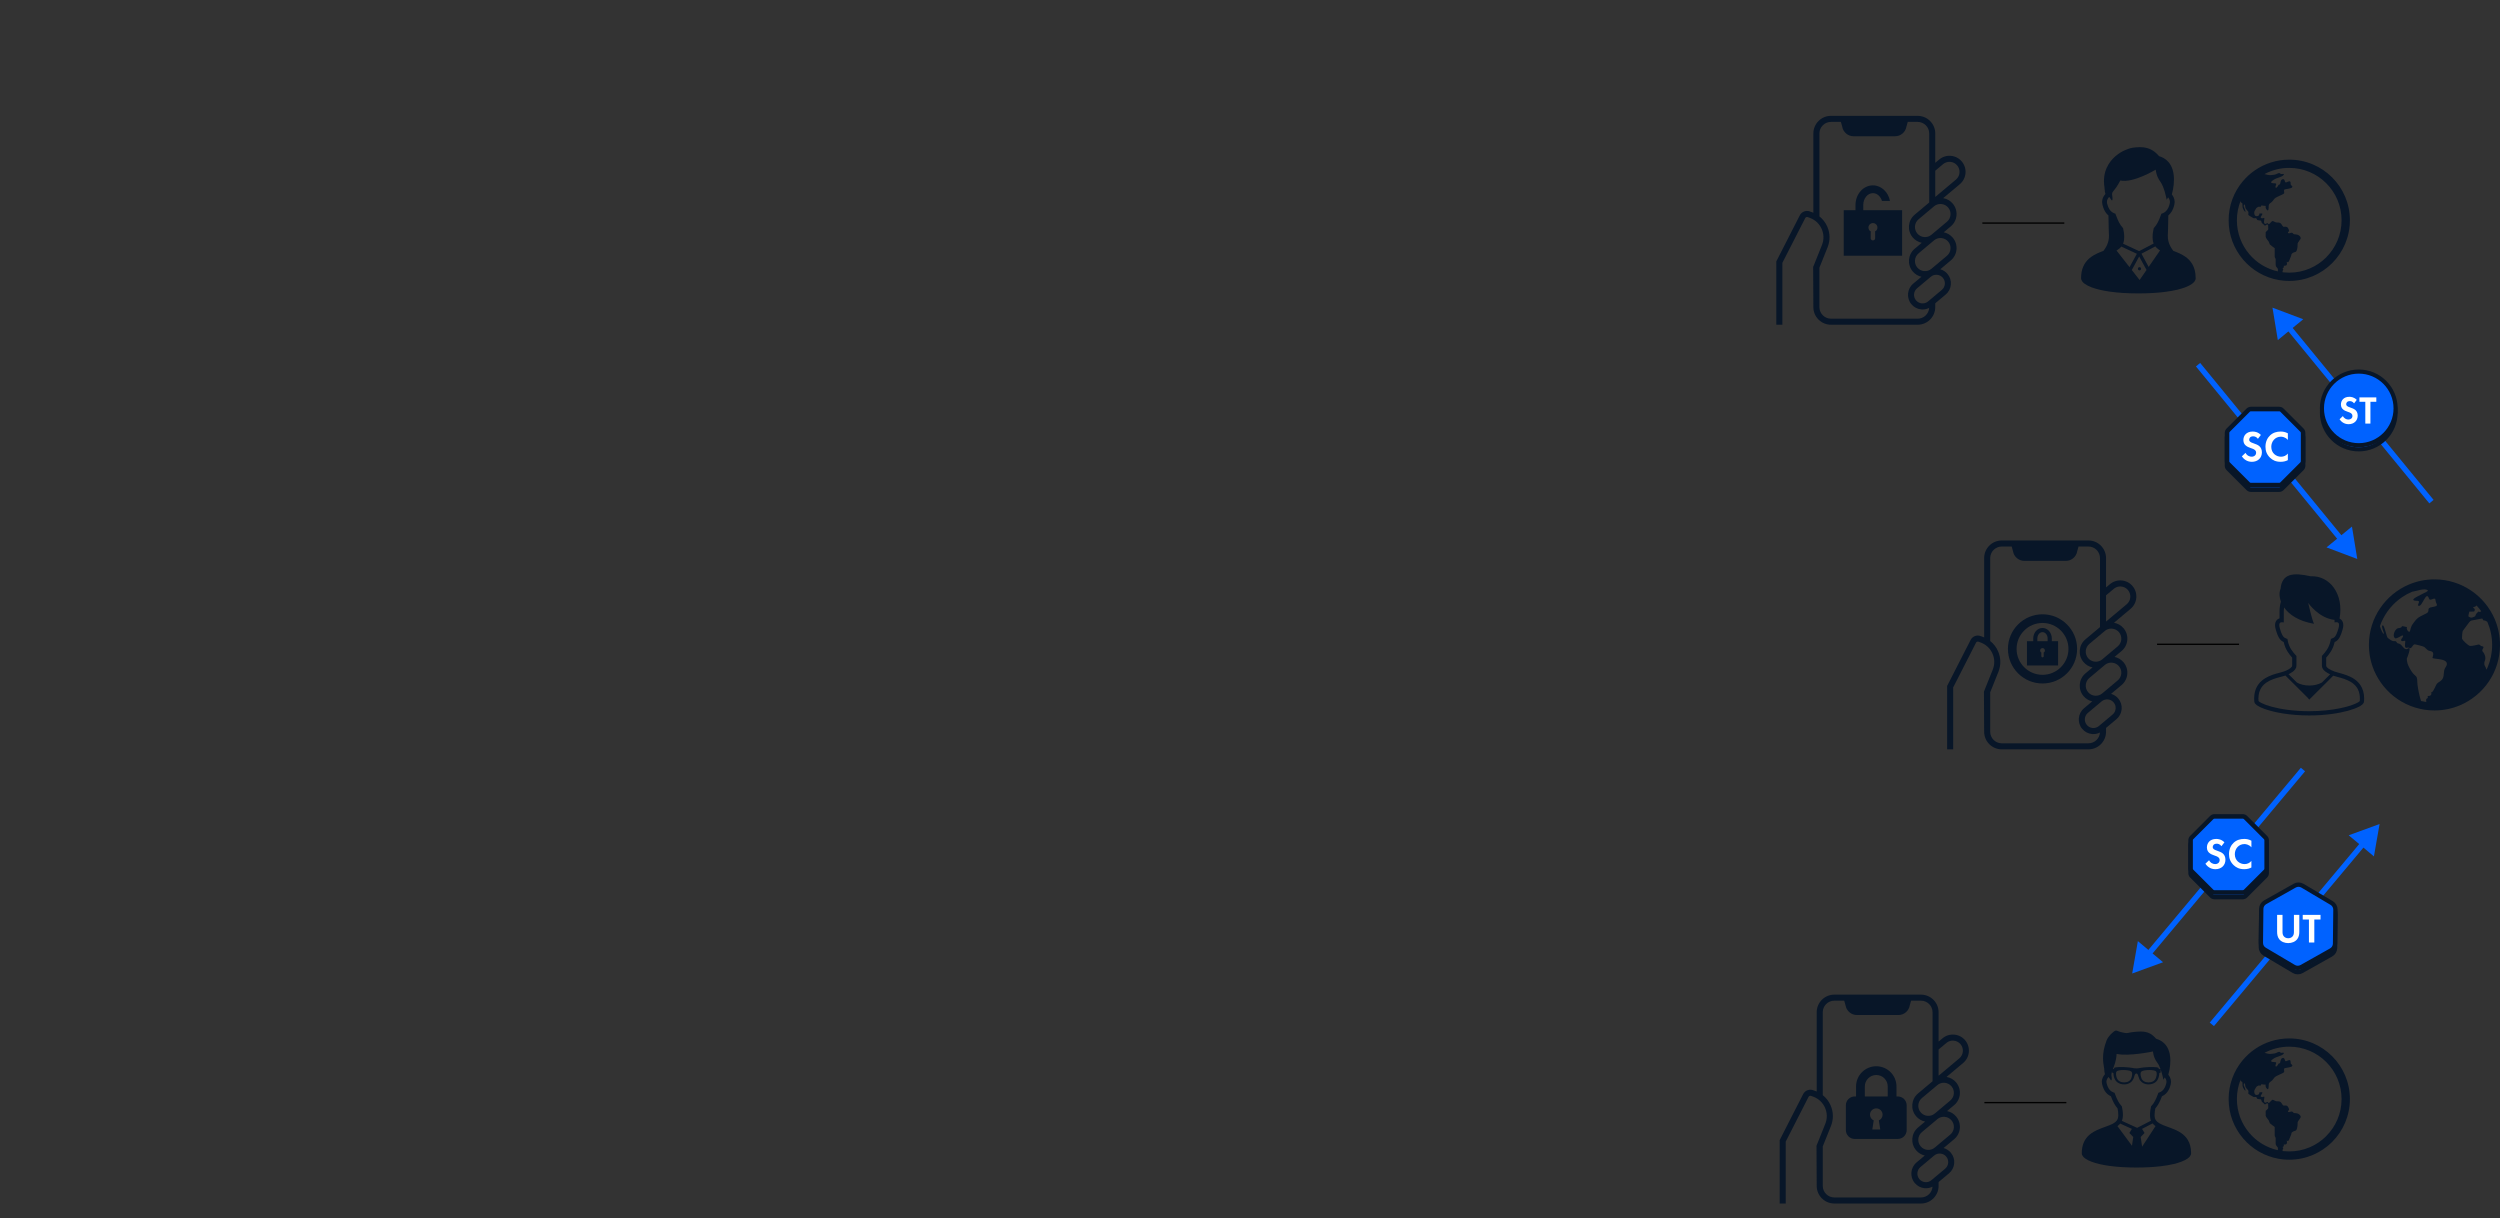 <?xml version="1.0" encoding="UTF-8"?><svg id="design_OL" xmlns="http://www.w3.org/2000/svg" width="1819.8" height="886.74" viewBox="0 0 1819.8 886.74"><rect x="0" y="0" width="1819.8" height="886.74" fill="#333333" stroke="none"/><defs><style>.cls-1{fill:#fff;}.cls-2{stroke:#000;}.cls-2,.cls-3,.cls-4,.cls-5{stroke-miterlimit:10;}.cls-2,.cls-4{fill:none;}.cls-6{stroke-width:3.32px;}.cls-6,.cls-7,.cls-3,.cls-8,.cls-5{fill:#0062ff;}.cls-6,.cls-3,.cls-8,.cls-5{stroke:#081628;}.cls-6,.cls-8{stroke-linejoin:round;}.cls-3{stroke-width:3.16px;}.cls-8{stroke-width:3.16px;}.cls-4{stroke:#0062ff;stroke-width:4px;}.cls-5{stroke-width:3px;}.cls-9{fill:#081628;}</style></defs><g><line class="cls-9" x1="1600.01" y1="265.46" x2="1715.92" y2="406.9"/><g><line class="cls-4" x1="1600.01" y1="265.46" x2="1705" y2="393.58"/><polygon class="cls-7" points="1693.52 398.46 1715.91 406.9 1712.04 383.29 1693.52 398.46"/></g></g><g><line x1="1769.91" y1="365.16" x2="1654.19" y2="223.95"/><g><line class="cls-4" x1="1769.91" y1="365.16" x2="1665.11" y2="237.27"/><polygon class="cls-7" points="1676.58 232.39 1654.19 223.95 1658.07 247.56 1676.58 232.39"/></g></g><g><circle class="cls-5" cx="1716.99" cy="300.28" r="26.81"/><circle class="cls-5" cx="1716.99" cy="297.28" r="26.81"/><g><path class="cls-1" d="M1713.59,293.62c-1.12-1.49-2.43-1.63-3.12-1.63-2,0-2.63,1.26-2.63,2.23,0,.46,.14,.89,.6,1.29,.46,.43,1.09,.66,2.29,1.09,1.49,.51,2.89,1.03,3.86,1.92,.86,.77,1.63,2.06,1.63,4,0,3.72-2.69,6.26-6.63,6.26-3.52,0-5.58-2.14-6.58-3.6l2.43-2.32c.92,1.86,2.66,2.54,4,2.54,1.69,0,2.95-1.03,2.95-2.63,0-.69-.23-1.23-.74-1.72-.72-.66-1.86-1.03-2.95-1.4-1-.34-2.2-.8-3.17-1.66-.63-.54-1.52-1.6-1.52-3.55,0-2.8,1.89-5.6,6.12-5.6,1.2,0,3.46,.23,5.4,2.23l-1.94,2.54Z"/><path class="cls-1" d="M1725.48,292.47v15.87h-3.72v-15.87h-4.29v-3.2h12.3v3.2h-4.29Z"/></g></g><g><line class="cls-9" x1="1676.37" y1="560.15" x2="1552.06" y2="708.63"/><g><line class="cls-4" x1="1676.37" y1="560.15" x2="1563.12" y2="695.43"/><polygon class="cls-7" points="1556.19 685.06 1552.06 708.63 1574.54 700.43 1556.19 685.06"/></g></g><g><line class="cls-9" x1="1610.05" y1="745.64" x2="1732.15" y2="599.81"/><g><line class="cls-4" x1="1610.05" y1="745.64" x2="1721.09" y2="613.02"/><polygon class="cls-7" points="1728.02 623.38 1732.15 599.81 1709.67 608.02 1728.02 623.38"/></g></g><line class="cls-2" x1="1570.17" y1="468.99" x2="1629.85" y2="468.99"/><line class="cls-2" x1="1444.48" y1="802.61" x2="1504.15" y2="802.61"/><line class="cls-2" x1="1442.99" y1="162.38" x2="1502.66" y2="162.38"/><g><path class="cls-6" d="M1659.04,301.05h-20.5c-.78,0-1.53,.31-2.08,.86l-14.5,14.5c-.55,.55-.86,1.3-.86,2.08v20.5c0,.78,.31,1.53,.86,2.08l14.5,14.5c.55,.55,1.3,.86,2.08,.86h20.5c.78,0,1.53-.31,2.08-.86l14.5-14.5c.55-.55,.86-1.3,.86-2.08v-20.5c0-.78-.31-1.53-.86-2.08l-14.5-14.5c-.55-.55-1.3-.86-2.08-.86Z"/><path class="cls-6" d="M1659.04,297.74h-20.5c-.78,0-1.53,.31-2.08,.86l-14.5,14.5c-.55,.55-.86,1.3-.86,2.08v20.5c0,.78,.31,1.53,.86,2.08l14.5,14.5c.55,.55,1.3,.86,2.08,.86h20.5c.78,0,1.53-.31,2.08-.86l14.5-14.5c.55-.55,.86-1.3,.86-2.08v-20.5c0-.78-.31-1.53-.86-2.08l-14.5-14.5c-.55-.55-1.3-.86-2.08-.86Z"/><g><path class="cls-1" d="M1643.58,319.41c-1.23-1.64-2.69-1.8-3.45-1.8-2.21,0-2.91,1.39-2.91,2.47,0,.51,.16,.98,.66,1.42,.51,.47,1.2,.73,2.53,1.2,1.64,.57,3.19,1.14,4.27,2.12,.95,.85,1.8,2.28,1.8,4.43,0,4.11-2.97,6.92-7.33,6.92-3.89,0-6.17-2.37-7.27-3.98l2.69-2.56c1.01,2.05,2.94,2.81,4.43,2.81,1.87,0,3.26-1.14,3.26-2.91,0-.76-.25-1.36-.82-1.9-.79-.73-2.05-1.14-3.26-1.55-1.11-.38-2.43-.88-3.51-1.83-.7-.6-1.68-1.77-1.68-3.92,0-3.1,2.09-6.2,6.77-6.2,1.33,0,3.83,.25,5.98,2.47l-2.15,2.81Z"/><path class="cls-1" d="M1665.39,334.93c-1.26,.66-2.94,1.23-5.22,1.23-3.7,0-5.94-1.26-7.71-2.94-2.43-2.34-3.38-4.96-3.38-8.06,0-3.83,1.58-6.58,3.38-8.25,2.12-1.99,4.74-2.78,7.75-2.78,1.49,0,3.26,.25,5.18,1.3v4.81c-1.93-2.21-4.33-2.37-5.09-2.37-4.24,0-6.99,3.48-6.99,7.37,0,4.68,3.6,7.21,7.14,7.21,1.96,0,3.7-.85,4.93-2.31v4.81Z"/></g></g><g><path class="cls-6" d="M1632.51,597.59h-20.5c-.78,0-1.53,.31-2.08,.86l-14.5,14.5c-.55,.55-.86,1.3-.86,2.08v20.5c0,.78,.31,1.53,.86,2.08l14.5,14.5c.55,.55,1.3,.86,2.08,.86h20.5c.78,0,1.53-.31,2.08-.86l14.5-14.5c.55-.55,.86-1.3,.86-2.08v-20.5c0-.78-.31-1.53-.86-2.08l-14.5-14.5c-.55-.55-1.3-.86-2.08-.86Z"/><path class="cls-6" d="M1632.51,594.27h-20.5c-.78,0-1.53,.31-2.08,.86l-14.5,14.5c-.55,.55-.86,1.3-.86,2.08v20.5c0,.78,.31,1.53,.86,2.08l14.5,14.5c.55,.55,1.3,.86,2.08,.86h20.5c.78,0,1.53-.31,2.08-.86l14.5-14.5c.55-.55,.86-1.3,.86-2.08v-20.5c0-.78-.31-1.53-.86-2.08l-14.5-14.5c-.55-.55-1.3-.86-2.08-.86Z"/><g><path class="cls-1" d="M1617.04,615.95c-1.23-1.64-2.69-1.8-3.45-1.8-2.21,0-2.91,1.39-2.91,2.47,0,.51,.16,.98,.66,1.42,.51,.47,1.2,.73,2.53,1.2,1.64,.57,3.19,1.14,4.27,2.12,.95,.85,1.8,2.28,1.8,4.43,0,4.11-2.97,6.92-7.33,6.92-3.89,0-6.17-2.37-7.27-3.98l2.69-2.56c1.01,2.05,2.94,2.81,4.43,2.81,1.87,0,3.26-1.14,3.26-2.91,0-.76-.25-1.36-.82-1.9-.79-.73-2.05-1.14-3.26-1.55-1.11-.38-2.43-.88-3.51-1.83-.7-.6-1.68-1.77-1.68-3.92,0-3.1,2.09-6.2,6.77-6.2,1.33,0,3.83,.25,5.98,2.47l-2.15,2.81Z"/><path class="cls-1" d="M1638.85,631.47c-1.26,.66-2.94,1.23-5.22,1.23-3.7,0-5.94-1.26-7.71-2.94-2.43-2.34-3.38-4.96-3.38-8.06,0-3.83,1.58-6.58,3.38-8.25,2.12-1.99,4.74-2.78,7.75-2.78,1.49,0,3.26,.25,5.18,1.3v4.81c-1.93-2.21-4.33-2.37-5.09-2.37-4.24,0-6.99,3.48-6.99,7.37,0,4.68,3.6,7.21,7.14,7.21,1.96,0,3.7-.85,4.93-2.31v4.81Z"/></g></g><g><path class="cls-3" d="M1669.73,706.9l-21.26-12.6c-1.72-1.02-2.77-2.88-2.75-4.89l.28-24.71c.02-2,1.11-3.84,2.86-4.82l21.54-12.11c1.75-.98,3.88-.96,5.61,.06l21.26,12.6c1.72,1.02,2.77,2.88,2.75,4.89l-.28,24.71c-.02,2-1.11,3.84-2.86,4.82l-21.54,12.11c-1.75,.98-3.88,.96-5.61-.06Z"/><path class="cls-8" d="M1669.73,703.79l-21.26-12.6c-1.72-1.02-2.77-2.88-2.75-4.89l.28-24.71c.02-2,1.11-3.84,2.86-4.82l21.54-12.11c1.75-.98,3.88-.96,5.61,.06l21.26,12.6c1.72,1.02,2.77,2.88,2.75,4.89l-.28,24.71c-.02,2-1.11,3.84-2.86,4.82l-21.54,12.11c-1.75,.98-3.88,.96-5.61-.06Z"/><g><path class="cls-1" d="M1661.49,665.97v12.63c0,1.54,.51,2.47,.96,2.98,.57,.69,1.63,1.39,3.19,1.39s2.62-.69,3.19-1.39c.45-.51,.96-1.45,.96-2.98v-12.63h3.92v12.29c0,1.9-.3,3.83-1.51,5.36-1.45,1.9-3.98,2.89-6.57,2.89s-5.12-.99-6.57-2.89c-1.21-1.54-1.51-3.46-1.51-5.36v-12.29h3.92Z"/><path class="cls-1" d="M1684.64,669.34v16.73h-3.92v-16.73h-4.52v-3.38h12.96v3.38h-4.52Z"/></g></g><path class="cls-9" d="M1816.05,450.87c-3.62-8.57-9.67-15.84-17.28-20.99-7.61-5.14-16.81-8.15-26.68-8.15-6.58,0-12.86,1.33-18.57,3.75-8.56,3.62-15.84,9.67-20.99,17.28-5.14,7.61-8.15,16.81-8.15,26.68,0,6.58,1.33,12.86,3.75,18.57,3.62,8.56,9.67,15.84,17.28,20.99,7.61,5.14,16.81,8.15,26.68,8.15,6.58,0,12.86-1.34,18.57-3.75,8.56-3.63,15.84-9.67,20.99-17.28,5.14-7.61,8.15-16.81,8.15-26.68,0-6.58-1.34-12.86-3.75-18.57Zm-36.01,35.08c-1.85,2.62-.38,6.58-2.55,8.85-2.18,2.28-3.25,1.57-4.64,4.79-.17,.41-2.54,5.73-3.22,4.04,.61,1.52,.05,2.96-1.73,2.96-1.77,0,.32,1.48-1.4,1.9-.51,.14-.57,1.17-.35,2.51-1.3-.18-2.58-.43-3.85-.73-1.73-5.43-2.68-11.84-2.69-13.53-.03-5.86-1.22-3.55-4.09-7.86-1.95-2.93-3.63-6.09-3.55-9.67-.02,.64,3.76-9.06,1.03-7.21-3.32,2.25-3.92-3.12-7.11-3.57-1.63-.23-1.16-2.02-2.99-1.73-1.65,.26-3.56-1.45-4.82-2.36-.82-.59-2.35-9.13-3.6-9.11-1.77,.01,1.37,5.96,.72,6.1-.78,.16-1.98-2.89-2.82-5.52,.31-.92,.66-1.82,1.03-2.71,3.18-7.53,8.51-13.94,15.21-18.47,2.28-1.54,4.72-2.85,7.29-3.93,.12,0,.25-.01,.37-.03,2.32-.27,9.11-2.94,11.01-.86,.8,.85-10.27,4.87-10.6,6.59-.21,1.12,2.73,.93,2.99,.95,2.96,.18-.86,3.14,.94,3.65,2.72,.73,5.42-11.57,7.5-5.31,.85,2.54,4.48-1.92,4.74,1.21,.26,3.26,3.25,4.08-2.32,4.97-5.11,.82-1.01,2.9-4.36,4.65-3.17,1.66-5.93,2.43-8.17,5.4-2.5,3.33-2.72,3.23-3.7,7.31-.53,2.21-3.2-1.51-2.16-2.92-.36,.49-3.51-1.06-3.83-.26-.62,1.54-2.27,.71-3.58,1.64-1.66,1.17-3.26,4.94-1.6,6.71,1.32,1.42,5.84-3.05,6.09-1.53,.19,1.17-1.61,2-1.41,3.17,.28,1.69,3.04-.48,3.04,.83,0,.84-1.12,5.47,1.32,4.59,1.32-.47,1.68,.53,2.51,.32,1.13-.29,1.8-2.94,3.16-2.75,1.61,.23,4.06,.97,5.68,1.44,2.65,.76,2.51,2.99,5.58,3.46,3.14,.48,1.9,3.29,1.52,4.87-.33,1.36,14.64-.24,9.4,7.15Zm17.45-40.75s2.78,.03,3.37-.06c.59-.09,.57-1.48,.57-1.78,0-.3-1.6-1.01-1.21-1.21,.39-.19,1.38-.48,1.67-.67,.14-.09,.48-.39,.85-.72,1.22,1.3,2.35,2.67,3.4,4.12-.19,.12-.39,.27-.53,.41-.39,.39-1.58-.12-1.58-.12-.52,.55-1.03,1.11-1.56,1.67-.26,.59-.51,1.19-.77,1.78,0,0-1.77,.88-2.57,.97-.79,.09-2.1-.62-2.3-.92-.2-.3,.66-3.49,.66-3.48Zm13.28,40.58c-.25,.59-.52,1.17-.79,1.75-.28-.88-.55-1.65-.8-2.08-.58-1-1.35-2.19-.35-4.61,1-2.41-.56-5.43-1.35-6.23-.79-.8-.78-1.41,0-2.62,.79-1.21-.2-1.61-.98-1.61s-1.38-1.41-2.37-1.21c-.99,.2-4.77,1.21-6.17,1.01-1.39-.2-5.82-4.46-5.83-5.48,0-1.02,.19-4.87,.59-5.47,.4-.61,2.59-3.36,3.38-4.56,.79-1.2,1.97-2.8,2.97-2.99,1-.19,5.55-.95,6.91-1.33,1.37-.38,1.18,.35,1.59,1.16,.26,.04,.52,.07,.79,.11,0,0,1.08,.21,1.77,.72,.14,.1,.29,.2,.45,.3,2.25,5.15,3.5,10.83,3.5,16.81,0,5.8-1.18,11.32-3.3,16.34Z"/><g><path class="cls-9" d="M1661.98,204.27s-.01,0-.02,0h.02Z"/><path class="cls-9" d="M1697.61,129.14c-7.97-7.99-19.03-12.93-31.21-12.93-9.26,0-17.89,2.87-25,7.75-3.37,2.32-6.4,5.1-9,8.23h0c-6.34,7.63-10.15,17.47-10.14,28.16,0,10.89,3.95,20.88,10.5,28.58,6.54,7.7,15.68,13.13,26.08,14.92,1.03,.18,2.08,.32,3.13,.42,1.47,.15,2.95,.22,4.43,.22,12.18,0,23.24-4.95,31.21-12.93,7.98-7.98,12.93-19.04,12.93-31.21,0-12.18-4.95-23.23-12.93-31.21Zm-39.49,68.43c-8.25-1.82-15.49-6.32-20.78-12.55-5.66-6.66-9.06-15.26-9.06-24.68,0-5.03,.98-9.82,2.74-14.22v.83c0,.4,.59,.59,1.08,.88,.35,.21,.19,1.77,.29,2.84,.09,1.08,1.56,3.63,2.06,3.53,.49-.09-1.18-3.92-1.18-3.92,0,0-.1-1.38,.49-1.38s.49,1.38,.69,2.26c.19,.88,1.67,2.45,2.05,2.84,.39,.39,0,2.16,.1,2.46,.1,.29,3.63,2.35,3.93,2.45,.29,.1,1.18-.19,1.67-.1,.49,.1,.59,1.18,.98,1.38,.39,.2,2.15,.3,2.55,.39,.39,.1,.39,1.57,.88,1.87,.49,.29,2.06,1.87,2.06,1.87,0,0,1.18-.69,1.47-.89,.29-.19,.88,.39,.88,.39,0,0,.09,2.55,.09,3.04s-1.86,2.06-1.86,2.06c0,0-.1,2.55,0,3.53,.09,.98,2.15,3.33,2.15,3.33,0,0,.69,1.86,.88,2.16,.2,.29,3.53,2.74,3.53,2.74v6.08c0,.98,.69,1.38,.69,1.97v4.11c0,1.28,1.08,1.97,1.47,2.65,.27,.47,.12,1.23,.13,2.06Zm35.24-10.27c-6.91,6.9-16.42,11.17-26.96,11.17-1.3,0-2.57-.06-3.82-.19h-.04s.01,0,.01,0c-.32-.03-.63-.07-.95-.11-.06-.1-.1-.22-.1-.4,0-.89,.4-.89,.5-1.57,.09-.69-.98-.88-.19-1.08,.78-.2,.68-1.28,.58-1.57-.09-.29,1.18,.1,1.87-.4,.69-.49,.49-1.86,.29-2.35-.19-.49,.49,0,.78,.1,.29,.1,.98-.78,1.18-1.57,.2-.78,1.57-3.43,1.47-4.02-.09-.59,1.38-1.56,2.35-1.76,.98-.19,1.28-.49,1.67-1.77,.39-1.27,.59-3.43,.49-4.31-.1-.88,2.25-3.24,2.25-4.12s-.69-1.57-1.57-2.16c-.88-.59-2.84-.59-3.33-.69-.49-.09-.79-.98-1.57-1.08-.78-.1-1.47,.59-2.35,.39-.88-.2-.49-.88,.1-1.28,.59-.39-.1-1.87-.69-2.75-.59-.87-1.77-.78-2.74-.68-.98,.1-1.18-1.08-2.16-2.25-.98-1.18-2.65-.79-3.43-.89-.78-.1-1.96-.98-2.65-1.08-.69-.09-2.35,2.26-2.74,2.36-.39,.1-.5-.59-1.08-.78-.59-.19-.88,.98-1.96,.39-1.08-.59-.29-2.75-.29-3.83s-.88,.2-2.06-.2c-1.18-.39-.4-1.18,.19-2.15,.59-.98,.69-1.47-.39-1.28-1.08,.2-1.28-.39-1.37,.4-.1,.78-.59,1.67-2.06,1.57-1.47-.1-1.67-1.47-1.67-2.56s.29-1.07,.98-2.45c.69-1.38,1.28-1.38,1.96-1.77,.69-.39,.79,.09,1.37,0,.59-.1,.59-.39,.79-.88,.19-.49,.49,.1,2.15,.1s1.11,.19,1.11,.19c0,0-.59,1.18,.78,2.74,1.37,1.57,1.37-1.37,1.37-2.74s.59-1.77,1.96-2.74c1.37-.98,1.57-2.35,3.13-3.32,1.56-.98,4.89-2.16,5.87-2.94,.98-.78-.59-2.74,.78-3.13,1.37-.39,2.94-.39,4.5-.98,1.56-.58,.98-1.56,.19-1.95-.78-.4-.19-2.15-.78-2.74-.59-.59-1.56,.19-2.94,.59-1.37,.39-.59-2.74-2.54-2.35-1.96,.39-1.37,3.91-2.35,3.91s-.78,.98-1.77,1.95c-.98,.98-1.56,0-.78-1.56,.78-1.57-.78-1.18-2.35-1.37-1.57-.2-1.76-.98,.78-2.55,2.54-1.57,5.68-1.76,7.04-3.32,1.37-1.56-1.76-.39-2.15-.98-.39-.58-1.18-.78-2.55,0-1.37,.79-2.94,.79-4.7,.98-1.16,.13-2.82-.34-4.38-.78,5.35-2.87,11.46-4.49,17.96-4.49,10.54,0,20.05,4.26,26.96,11.17,6.9,6.91,11.16,16.42,11.16,26.95,0,10.54-4.26,20.05-11.16,26.96Z"/></g><g><path class="cls-9" d="M1661.98,843.95s-.01,0-.02,0h.02Z"/><path class="cls-9" d="M1697.61,768.82c-7.97-7.99-19.03-12.93-31.21-12.93-9.26,0-17.89,2.87-25,7.75-3.37,2.32-6.4,5.1-9,8.23h0c-6.34,7.63-10.15,17.47-10.14,28.16,0,10.89,3.95,20.88,10.5,28.58,6.54,7.7,15.68,13.13,26.08,14.92,1.03,.18,2.08,.32,3.13,.42,1.47,.15,2.95,.22,4.43,.22,12.18,0,23.24-4.95,31.21-12.93,7.98-7.98,12.93-19.04,12.93-31.21,0-12.18-4.95-23.23-12.93-31.21Zm-39.49,68.43c-8.25-1.82-15.49-6.32-20.78-12.55-5.66-6.66-9.06-15.26-9.06-24.68,0-5.03,.98-9.82,2.74-14.22v.83c0,.4,.59,.59,1.08,.88,.35,.21,.19,1.77,.29,2.84,.09,1.08,1.56,3.63,2.06,3.53,.49-.09-1.18-3.92-1.18-3.92,0,0-.1-1.38,.49-1.38s.49,1.38,.69,2.26c.19,.88,1.67,2.45,2.05,2.84,.39,.39,0,2.16,.1,2.46,.1,.29,3.63,2.35,3.93,2.45,.29,.1,1.18-.19,1.67-.1,.49,.1,.59,1.18,.98,1.38,.39,.2,2.15,.3,2.55,.39,.39,.1,.39,1.57,.88,1.87,.49,.29,2.06,1.87,2.06,1.87,0,0,1.18-.69,1.47-.89,.29-.19,.88,.39,.88,.39,0,0,.09,2.55,.09,3.04s-1.86,2.06-1.86,2.06c0,0-.1,2.55,0,3.53,.09,.98,2.15,3.33,2.15,3.33,0,0,.69,1.86,.88,2.16,.2,.29,3.53,2.74,3.53,2.74v6.08c0,.98,.69,1.38,.69,1.97v4.11c0,1.28,1.08,1.97,1.47,2.65,.27,.47,.12,1.23,.13,2.06Zm35.24-10.27c-6.91,6.9-16.42,11.17-26.96,11.17-1.3,0-2.57-.06-3.82-.19h-.04s.01,0,.01,0c-.32-.03-.63-.07-.95-.11-.06-.1-.1-.22-.1-.4,0-.89,.4-.89,.5-1.57,.09-.69-.98-.88-.19-1.08,.78-.2,.68-1.28,.58-1.57-.09-.29,1.18,.1,1.87-.4,.69-.49,.49-1.86,.29-2.35-.19-.49,.49,0,.78,.1,.29,.1,.98-.78,1.18-1.57,.2-.78,1.57-3.43,1.47-4.02-.09-.59,1.38-1.56,2.35-1.76,.98-.19,1.28-.49,1.67-1.77,.39-1.27,.59-3.43,.49-4.31-.1-.88,2.25-3.24,2.25-4.12s-.69-1.57-1.57-2.16c-.88-.59-2.84-.59-3.33-.69-.49-.09-.79-.98-1.57-1.08-.78-.1-1.47,.59-2.35,.39-.88-.2-.49-.88,.1-1.28,.59-.39-.1-1.87-.69-2.75-.59-.87-1.77-.78-2.74-.68-.98,.1-1.18-1.08-2.16-2.25-.98-1.18-2.65-.79-3.43-.89-.78-.1-1.96-.98-2.65-1.08-.69-.09-2.35,2.26-2.74,2.36-.39,.1-.5-.59-1.08-.78-.59-.19-.88,.98-1.96,.39-1.08-.59-.29-2.75-.29-3.83s-.88,.2-2.06-.2c-1.18-.39-.4-1.18,.19-2.15,.59-.98,.69-1.47-.39-1.28-1.08,.2-1.28-.39-1.37,.4-.1,.78-.59,1.67-2.06,1.57-1.47-.1-1.67-1.47-1.67-2.56s.29-1.07,.98-2.45c.69-1.38,1.28-1.38,1.96-1.77,.69-.39,.79,.09,1.37,0,.59-.1,.59-.39,.79-.88,.19-.49,.49,.1,2.15,.1s1.11,.19,1.11,.19c0,0-.59,1.18,.78,2.74,1.37,1.57,1.37-1.37,1.37-2.74s.59-1.77,1.96-2.74c1.37-.98,1.57-2.35,3.13-3.32,1.56-.98,4.89-2.16,5.87-2.94,.98-.78-.59-2.74,.78-3.13,1.37-.39,2.94-.39,4.5-.98,1.56-.58,.98-1.56,.19-1.95-.78-.4-.19-2.15-.78-2.74-.59-.59-1.56,.19-2.94,.59-1.37,.39-.59-2.74-2.54-2.35-1.96,.39-1.37,3.91-2.35,3.91s-.78,.98-1.77,1.95c-.98,.98-1.56,0-.78-1.56,.78-1.57-.78-1.18-2.35-1.37-1.57-.2-1.76-.98,.78-2.55,2.54-1.57,5.68-1.76,7.04-3.32,1.37-1.56-1.76-.39-2.15-.98-.39-.58-1.18-.78-2.55,0-1.37,.79-2.94,.79-4.7,.98-1.16,.13-2.82-.34-4.38-.78,5.35-2.87,11.46-4.49,17.96-4.49,10.54,0,20.05,4.26,26.96,11.17,6.9,6.91,11.16,16.42,11.16,26.95,0,10.54-4.26,20.05-11.16,26.96Z"/></g><g><path class="cls-9" d="M1597.55,196.49c-.42-1.56-1-2.96-1.73-4.21-1.27-2.19-2.96-3.89-4.82-5.24-1.4-1.01-2.89-1.84-4.41-2.55-1.54-.72-3.11-1.33-4.62-1.89-1.57-2.22-4.06-5.62-3.99-11.1,.05-3.53,.32-4.45,.38-14.67,.84-.7,1.63-1.57,2.31-2.65,.9-1.42,1.62-3.17,2.11-5.35,.14-.6,.2-1.2,.2-1.79,0-1.24-.29-2.42-.78-3.46-.34-.73-.77-1.4-1.27-2,.26-.95,.57-2.22,.84-3.72,.38-2.07,.7-4.56,.7-7.18,0-1.69-.13-3.43-.47-5.15-.26-1.29-.63-2.57-1.17-3.8-.8-1.85-1.96-3.58-3.58-5.01-1.5-1.33-3.38-2.39-5.64-3.07-.96-1.14-1.95-2.12-2.97-2.93-1.72-1.38-3.54-2.3-5.39-2.85-1.85-.56-3.72-.76-5.59-.76-.99,0-1.97,.06-2.96,.15-.92,.08-1.69,.18-2.38,.29-1.03,.17-1.87,.4-2.69,.68-.82,.28-1.61,.61-2.65,1.02-.4,.15-.91,.38-1.53,.7-1.09,.55-2.49,1.36-3.99,2.48-2.25,1.68-4.72,4.04-6.66,7.25-.96,1.61-1.79,3.41-2.37,5.44-.59,2.03-.92,4.26-.92,6.71,0,1.53,.13,3.14,.42,4.83,0,.12,0,.23,.01,.34,.01,.21,.03,.43,.06,.66,.04,.34,.08,.68,.11,.97,.02,.15,.03,.28,.04,.38,0,.05,0,.09,0,.12v.04h0v.2l.41,1.84c-.59,.65-1.1,1.37-1.5,2.17-.56,1.1-.89,2.35-.89,3.68,0,.59,.07,1.19,.2,1.79h0c.33,1.45,.76,2.72,1.27,3.81,.78,1.66,1.75,2.95,2.84,3.91,.1,.09,.2,.18,.31,.26,.05,10.23,.33,11.14,.37,14.67,.07,5.49-2.42,8.88-3.99,11.1-.68,.25-1.36,.51-2.05,.79-1.72,.69-3.46,1.46-5.12,2.44-1.24,.73-2.44,1.58-3.55,2.59-1.65,1.51-3.07,3.39-4.06,5.73-.99,2.33-1.54,5.09-1.53,8.35,0,.46,.09,.9,.26,1.3,.15,.38,.35,.73,.59,1.06,.45,.62,1.04,1.17,1.75,1.7,1.26,.92,2.93,1.79,5.09,2.61,3.24,1.22,7.59,2.31,13.21,3.12,5.62,.79,12.51,1.29,20.81,1.29,7.2,0,13.34-.37,18.5-.99,3.87-.46,7.2-1.07,10.03-1.75,2.12-.52,3.96-1.09,5.53-1.69,1.18-.45,2.22-.91,3.12-1.39,.67-.36,1.27-.73,1.8-1.1,.79-.57,1.43-1.17,1.91-1.84,.24-.33,.44-.69,.59-1.08,.14-.38,.23-.8,.23-1.24,0-2.23-.26-4.22-.73-6.01Zm-56.89-14.13c.63-.38,1.25-.78,1.82-1.23,.61-.49,1.17-1.04,1.67-1.65l11.31,5.25-5.32,9.75-9.48-12.12Zm16.8,21.47l-5.68-7.27,5.37-9.86,5.35,9.82-5.04,7.31Zm6.59-9.55l-5.24-9.61,10.1-5.31c.22,.29,.46,.56,.71,.82,.8,.82,1.73,1.5,2.72,2.1l-8.29,12Zm12.3-40.31c-.72,.64-1.48,1.06-2.28,1.35l-.77,.28-.27,.77c-.84,2.35-1.65,4.24-2.47,5.76-.82,1.51-1.62,2.65-2.47,3.55l-.33,.35-.1,.47c-.38,1.74-.75,3.65-.75,5.92,0,.7,.04,1.43,.12,2.2,.09,.9,.3,1.75,.61,2.52,.01,.04,.03,.07,.05,.11l-10.56,5.55-11.7-5.43c.36-.84,.6-1.77,.71-2.76h0c.08-.77,.11-1.5,.11-2.2,0-2.27-.37-4.2-.75-5.93l-.1-.47-.33-.35c-.84-.89-1.65-2.03-2.47-3.55-.81-1.51-1.62-3.41-2.46-5.76l-.27-.77-.77-.28c-.53-.2-1.05-.46-1.55-.79-.75-.5-1.46-1.19-2.11-2.21-.65-1.03-1.24-2.4-1.66-4.26h0c-.08-.35-.11-.69-.11-1.02,0-.74,.18-1.45,.52-2.13,.28-.56,.67-1.09,1.14-1.57,.8,1.21,1.46,2.16,1.7,2.4,.78,.78,.89-1.06,.52-3.13-.68-3.81,1.17-2.08,5.86-11.21,9.39,2.08,25.79-7.9,25.79-7.9,0,0,.2,4.55,3.33,8.72,2.97,3.95,4.66,13.25,4.66,13.25,0,0,.41-.77,1.01-1.79,.36,.42,.66,.88,.88,1.35,.3,.64,.46,1.3,.46,2,0,.33-.04,.67-.11,1.02-.28,1.24-.64,2.26-1.03,3.11-.59,1.27-1.28,2.15-2,2.79Z"/><path class="cls-9" d="M1556.2,195.64c0,.65,.53,1.18,1.18,1.18s1.17-.53,1.17-1.18-.53-1.17-1.17-1.17-1.18,.53-1.18,1.17Z"/></g><path class="cls-9" d="M1718.23,498.77c-2.52-3.78-6.35-5.87-9.95-7.22-1.8-.68-3.57-1.18-5.12-1.61-1.55-.42-2.9-.78-3.81-1.12-1.59-.59-3.26-1.35-4.43-2.17-.58-.41-1.03-.83-1.29-1.19-.26-.37-.34-.62-.34-.84v-5.94c2.03-2.26,4.94-5.76,6.14-11.3,.42-.19,.83-.4,1.23-.68,.99-.68,1.83-1.68,2.55-3.03,.72-1.36,1.35-3.1,2.03-5.47,.34-1.2,.5-2.25,.5-3.18,0-1.07-.22-2.01-.63-2.76-.54-1.02-1.37-1.62-2.11-1.95,3.31-17.9-7.15-31.52-21.03-30.83-12.72-2.83-20.85-2.12-21.91,9.19-1,2.25-1.06,5.61,.27,9.18-.79,2.79-1.01,5.31-1.01,6.96v5.29c-.34,.11-.71,.25-1.09,.49-.57,.35-1.15,.9-1.55,1.66-.41,.76-.63,1.69-.63,2.76,0,.93,.16,1.98,.5,3.18,.91,3.16,1.73,5.21,2.79,6.71,.53,.74,1.14,1.34,1.79,1.8,.4,.28,.81,.49,1.23,.68,1.2,5.55,4.11,9.05,6.14,11.3v5.94c0,.19-.07,.46-.37,.84-.43,.57-1.31,1.27-2.36,1.86-1.05,.6-2.25,1.11-3.31,1.48-1.24,.44-3.23,.9-5.47,1.54-3.36,.97-7.33,2.37-10.56,5.14-1.61,1.39-3.03,3.12-4.02,5.29-1,2.16-1.57,4.73-1.57,7.73,0,.7,.03,1.42,.09,2.16,.05,.52,.24,.95,.48,1.3,.44,.65,1.03,1.14,1.77,1.64,1.29,.86,3.09,1.69,5.38,2.51,6.87,2.45,18.23,4.69,32.32,4.69,11.44,0,21.11-1.48,28-3.35,3.45-.93,6.2-1.96,8.19-2.98,1-.51,1.8-1.02,2.44-1.58,.32-.28,.6-.58,.84-.93,.23-.35,.43-.77,.48-1.3,.06-.74,.09-1.46,.09-2.16,0-4-1.02-7.23-2.7-9.74Zm-49.7-9.51c.79-.55,1.5-1.17,2.08-1.91,.56-.74,1-1.67,1-2.72v-7.13l-.4-.44c-2.12-2.36-4.99-5.5-5.99-11.07l-.16-.89-.85-.3c-.54-.19-.95-.39-1.31-.64-.53-.38-1.01-.89-1.58-1.94-.56-1.04-1.15-2.6-1.79-4.87-.28-.99-.38-1.76-.38-2.33,0-.66,.13-1.05,.26-1.3,.2-.35,.44-.51,.74-.63,.29-.11,.59-.13,.65-.13l1.62,.1v-8.25c0-.69,.06-1.61,.19-2.65,3.6,5.14,10.42,9.98,21.83,11.94-1.41-2.47-4.24-15.2-4.24-15.2,0,0,7.64,11.15,19.16,12.32v1.81l1.61-.09c.06,0,.6,.03,.94,.26,.18,.11,.32,.25,.46,.49,.13,.25,.26,.63,.26,1.3,0,.57-.1,1.34-.38,2.33-.86,3.02-1.63,4.78-2.33,5.75-.35,.49-.68,.8-1.04,1.05-.36,.25-.77,.45-1.31,.64l-.85,.3-.16,.89c-1,5.57-3.87,8.71-5.99,11.07l-.4,.44v7.13c0,1.03,.4,1.95,.94,2.68,.83,1.11,1.98,1.93,3.23,2.65,.59,.34,1.21,.64,1.84,.92l-5.98,5.97c-2.46,1.37-5.64,2.22-9.15,2.22-3.46,0-6.61-.83-9.05-2.17l-6.14-6.12c.92-.43,1.84-.93,2.68-1.51Zm49.22,21.01l-.14,.16c-.23,.23-.69,.58-1.34,.95-2.29,1.32-6.82,2.95-12.89,4.18-6.08,1.24-13.75,2.14-22.49,2.14-11.17,0-20.59-1.46-27.19-3.24-3.29-.89-5.89-1.87-7.58-2.75-.85-.44-1.47-.85-1.82-1.15-.15-.13-.23-.23-.27-.28-.05-.61-.08-1.21-.08-1.77,0-3.49,.86-6.04,2.18-8.04,1.97-2.99,5.14-4.82,8.45-6.06,1.65-.62,3.31-1.09,4.84-1.5,1.53-.41,2.92-.75,4.07-1.16,.03-.01,.06-.02,.09-.03l16.11,16.07,.47,.55,.79,.92,17.49-17.44c1.51,.54,3.39,.98,5.45,1.58,3.21,.93,6.76,2.23,9.4,4.5,1.32,1.13,2.44,2.5,3.23,4.21,.79,1.72,1.28,3.8,1.28,6.42,0,.56-.03,1.15-.08,1.76Z"/><path class="cls-9" d="M1594.26,833.87c-.39-1.46-.95-2.77-1.63-3.93-1.2-2.05-2.79-3.64-4.54-4.91-1.31-.96-2.73-1.73-4.16-2.4-2.15-1-4.35-1.77-6.39-2.51s-3.91-1.46-5.39-2.29l-.16-.09c-.53-.3-1.01-.63-1.42-.96-.62-.51-1.1-1.05-1.45-1.65-.35-.61-.58-1.29-.68-2.14-.06-.6-.09-.56-.09-1.17,0-1.79,.26-3.55,.55-4.99,.92-1.02,1.76-2.23,2.54-3.67,.79-1.46,1.55-3.16,2.3-5.17,.48-.22,.97-.47,1.44-.79,1.08-.71,2.11-1.71,2.96-3.04,.86-1.33,1.55-2.98,2.01-5.02,.13-.56,.19-1.13,.19-1.68,0-1.16-.28-2.26-.75-3.25-.32-.68-.74-1.3-1.22-1.88,.25-.89,.54-2.08,.81-3.49,.37-1.94,.67-4.28,.67-6.73,0-1.59-.12-3.22-.45-4.84-.25-1.21-.61-2.42-1.12-3.57-.76-1.73-1.87-3.36-3.41-4.7-1.43-1.25-3.22-2.24-5.38-2.87-.76-.9-1.53-1.67-2.32-2.32-.68-.56-1.37-1.03-2.08-1.42-1.07-.58-2.18-.97-3.31-1.2-1.13-.23-2.29-.32-3.49-.32-1.65,0-3.4,.16-5.32,.35-.72,.07-1.34,.16-1.86,.25-.79,.14-1.38,.29-1.85,.38-.24,.05-.45,.09-.65,.1-.21,.03-.4,.04-.63,.04-.3,0-.65-.02-1.1-.09-1.4-.2-2.68-.51-3.69-.82-.5-.15-.93-.3-1.28-.43-.17-.06-.32-.12-.43-.17-.12-.05-.21-.09-.26-.12-.16-.08-.3-.12-.44-.15-.13-.03-.25-.03-.35-.03-.21,0-.36,.03-.49,.06-.12,.03-.21,.07-.3,.1-.16,.06-.28,.13-.4,.21-.23,.13-.44,.28-.67,.45-.4,.3-.84,.68-1.31,1.13-.7,.66-1.45,1.47-2.13,2.34-.34,.44-.66,.89-.95,1.37-.29,.47-.54,.96-.74,1.47-.98,2.51-1.63,4.83-2.04,6.97-.4,2.14-.56,4.1-.56,5.9,0,2.94,.42,5.44,.82,7.54,0,.1,0,.2,.01,.3,.01,.2,.03,.4,.05,.61,.03,.32,.07,.64,.1,.92,.01,.14,.03,.26,.03,.35,0,.05,0,.09,0,.12v.03s0,0,0,0h0v.19l.39,1.72c-.56,.61-1.06,1.29-1.44,2.04-.53,1.04-.84,2.21-.84,3.45,0,.55,.06,1.12,.19,1.68h0c.31,1.36,.72,2.54,1.21,3.58,.74,1.55,1.67,2.76,2.7,3.67,.8,.71,1.65,1.22,2.5,1.6,.75,2.01,1.51,3.71,2.3,5.17,.79,1.45,1.63,2.66,2.54,3.67,.3,1.45,.56,3.21,.55,5,0,.61-.02,.56-.09,1.16-.06,.59-.2,1.1-.38,1.55-.28,.68-.69,1.26-1.25,1.81-.55,.54-1.27,1.05-2.11,1.52l-.65,.35c-.7,.35-1.47,.69-2.29,1.01-1.89,.76-4.05,1.47-6.23,2.32-1.64,.64-3.3,1.38-4.88,2.29-1.19,.69-2.33,1.48-3.38,2.43-1.57,1.42-2.93,3.18-3.87,5.37-.94,2.19-1.46,4.78-1.46,7.84,0,.43,.09,.84,.24,1.22,.14,.36,.33,.68,.57,.99,.43,.58,.99,1.1,1.68,1.59,1.2,.87,2.79,1.68,4.86,2.45,3.09,1.15,7.23,2.18,12.59,2.93,5.36,.75,11.92,1.22,19.85,1.22,6.87,0,12.72-.35,17.64-.93,3.7-.44,6.87-1,9.57-1.65,2.02-.49,3.77-1.02,5.28-1.58,1.13-.42,2.11-.86,2.98-1.31,.64-.33,1.21-.68,1.72-1.04,.75-.54,1.36-1.09,1.83-1.72,.23-.32,.42-.65,.56-1.01,.14-.36,.22-.76,.22-1.17,0-2.08-.24-3.94-.69-5.6Zm-53.52-66.71c8.95,1.96,26.45-1.78,26.45-1.78,0,0,.19,4.28,3.17,8.19,.92,1.2,1.7,2.92,2.35,4.71-.13-.05-.51-.05-.89-.1-.4-.06-.47-.31-.52-.53-.1-.48-.55-.63-1.28-.72-1.4-.19-3.46-.31-5.79-.19-6.92,.34-6.41,.97-9.13,.97s-2.2-.63-9.12-.97c-2.33-.12-4.4,0-5.8,.19-.72,.1-1.18,.24-1.28,.72-.05,.22-.11,.47-.52,.53-.12,.02-.24,.03-.36,.04,1.04-2.75,2.48-6.21,2.71-11.05Zm29.18,14.67s-.03,4-2.73,5.36c-.92,.47-2.07,.72-3.24,.72-1.24,0-2.37-.28-3.27-.81-.99-.59-1.67-1.45-2-2.57-.08-.26-.15-.52-.22-.78-.22-.77-.79-2.91,.43-3.86,.78-.61,3.23-1,5.56-1,2.13,0,4.3,.29,4.93,.96,.42,.43,.58,1.22,.53,1.98Zm-18.18,1.92c-.07,.26-.14,.52-.22,.78-.33,1.12-1,1.99-2,2.57-.9,.53-2.03,.81-3.27,.81-1.17,0-2.32-.25-3.24-.72-2.7-1.36-2.73-5.33-2.73-5.36-.05-.77,.11-1.55,.53-1.98,.63-.66,2.8-.96,4.93-.96,2.34,0,4.78,.39,5.56,1,1.22,.95,.64,3.09,.43,3.86Zm.16,50.28l-10.56-14.32c.14-.09,.27-.19,.4-.3,.58-.46,1.12-.97,1.59-1.55l8.51,3.88-1.82,2.98,2.82,2.94-.94,6.36Zm-7.37-18.13c.35-.79,.58-1.65,.68-2.59,.08-.72,.11-.8,.11-1.5,0-2.29-.35-4.44-.72-6.12l-.1-.44-.32-.33c-.8-.84-1.58-1.9-2.35-3.33-.78-1.42-1.55-3.19-2.35-5.4l-.26-.72-.73-.26c-.51-.18-1-.42-1.48-.73-.71-.47-1.4-1.12-2.02-2.08-.62-.96-1.18-2.25-1.58-4-.08-.33-.11-.65-.11-.96,0-.69,.17-1.36,.49-1.99,.26-.52,.64-1.03,1.09-1.47,.77,1.13,1.39,2.03,1.62,2.25,.75,.73,.85-.99,.5-2.94-.19-1.06,.02-2.18,.43-3.45v.67c0,.19,.21,.46,.49,.46s.49,.15,.49,.34c0,.34,.02,5.13,3.66,7.06,3.64,1.93,9.07,1.21,10.92-3.1,.83-1.94,.84-3.84,2.1-3.84s1.27,1.9,2.1,3.84c1.85,4.3,7.28,5.03,10.92,3.1,3.64-1.93,3.67-6.72,3.67-7.06,0-.19,.2-.34,.49-.34s.49-.26,.49-.46v-2.11c1.32,3.69,2.04,7.58,2.04,7.58,0,0,.38-.72,.96-1.68,.34,.4,.63,.82,.84,1.27,.28,.6,.43,1.22,.43,1.87,0,.31-.03,.63-.11,.96-.26,1.16-.61,2.12-.98,2.92-.57,1.2-1.23,2.02-1.91,2.62-.68,.6-1.41,.99-2.17,1.27l-.73,.26-.26,.72c-.79,2.21-1.57,3.98-2.35,5.41-.78,1.42-1.55,2.49-2.36,3.32l-.32,.33-.1,.44c-.37,1.68-.71,3.82-.72,6.11,0,.71,.04,.78,.11,1.5,.09,.85,.29,1.64,.58,2.37l.05,.1-10.08,5.21-11.16-5.09Zm14.76,18.81l-1.04-7.05,2.81-2.94-1.83-2.99,7.7-3.98c.21,.27,.44,.53,.68,.77,.44,.44,.92,.84,1.43,1.21l-9.76,14.98Z"/><g><path class="cls-9" d="M1552.38,426.67c-2.01-2.4-4.84-3.87-7.96-4.14-3.11-.27-6.16,.69-8.56,2.7l-2.83,2.37v-21.36c0-7.07-5.75-12.82-12.82-12.82h-63.09c-7.07,0-12.82,5.75-12.82,12.82v57.73c-.27-.12-.55-.23-.83-.34l-1.79-.65c-2.78-1-5.89,.22-7.23,2.85l-17.11,33.52v46.12h4.41v-45.06l16.63-32.57c.34-.66,1.11-.97,1.81-.71l1.75,.63c3.81,1.45,6.81,4.3,8.44,8.04,1.64,3.73,1.7,7.87,.18,11.65l-6.41,15.98,.15,29.22c0,7.07,5.75,12.82,12.82,12.82h63.09c7.07,0,12.82-5.75,12.82-12.82v-2.79l7.6-6.38c2.18-1.83,3.51-4.39,3.76-7.22,.25-2.83-.62-5.59-2.45-7.77-1.39-1.66-3.21-2.83-5.26-3.4l7.68-6.45c2.4-2.01,3.87-4.84,4.14-7.96,.27-3.12-.69-6.16-2.7-8.56-1.72-2.05-4.03-3.41-6.6-3.94l5.16-4.33c2.4-2.01,3.87-4.84,4.14-7.96,.27-3.12-.69-6.16-2.7-8.56-1.8-2.15-4.26-3.55-7-4.01l12.11-10.16c2.4-2.01,3.87-4.84,4.14-7.96,.27-3.12-.69-6.16-2.7-8.56Zm-32.16,114.4h-63.09c-4.64,0-8.42-3.78-8.42-8.42v-28.74l5.95-14.82c1.96-4.89,1.88-10.24-.24-15.06-1.29-2.95-3.25-5.48-5.71-7.43v-60.36c0-4.64,3.78-8.42,8.42-8.42h7.2l.97,3.43c.65,4.01,4.16,7.02,8.24,7.02h30.26c4.08,0,7.6-3.01,8.24-7.02l.97-3.43h7.2c4.64,0,8.42,3.78,8.42,8.42v50.25l-10.59,8.89c-4.95,4.15-5.6,11.56-1.44,16.51,1.72,2.05,4.03,3.41,6.61,3.94l-5.16,4.33c-4.95,4.15-5.6,11.56-1.44,16.51,1.66,1.98,3.88,3.32,6.36,3.88l-5.99,5.02c-4.49,3.77-5.08,10.5-1.31,14.99,1.83,2.18,4.39,3.51,7.22,3.76,.32,.03,.63,.04,.95,.04,1.67,0,3.3-.4,4.77-1.15-.29,4.38-3.94,7.86-8.39,7.86Zm18.36-29.74c1.07,1.28,1.58,2.89,1.43,4.55-.15,1.66-.93,3.16-2.2,4.23l-9.99,8.38c-1.28,1.07-2.89,1.57-4.55,1.43-1.66-.15-3.16-.93-4.23-2.2-2.21-2.63-1.87-6.57,.77-8.78l9.99-8.38c1.13-.95,2.54-1.46,4-1.46,.18,0,.37,0,.55,.02,1.66,.14,3.16,.93,4.23,2.2Zm3.87-26.36c1.26,1.5,1.85,3.39,1.68,5.34-.17,1.95-1.09,3.71-2.59,4.97l-11.27,9.46c-1.5,1.26-3.39,1.86-5.34,1.68-1.95-.17-3.71-1.09-4.97-2.59-2.59-3.09-2.19-7.71,.9-10.31l11.27-9.46s.09-.07,.14-.1c.13-.09,.26-.2,.39-.3,1.23-.86,2.67-1.31,4.17-1.31,.22,0,.43,0,.65,.03,1.95,.17,3.71,1.09,4.97,2.59Zm0-24.78c1.26,1.5,1.85,3.39,1.68,5.34-.17,1.95-1.09,3.71-2.59,4.97l-11.27,9.46c-1.5,1.26-3.39,1.86-5.34,1.68-1.95-.17-3.71-1.09-4.97-2.59-2.59-3.09-2.19-7.71,.9-10.31l11.27-9.46c1.33-1.12,2.97-1.71,4.69-1.71,.22,0,.43,0,.65,.03,1.95,.17,3.71,1.09,4.97,2.59Zm8.24-25.35c-.17,1.95-1.09,3.71-2.59,4.97l-15.07,12.64v-19.1l5.66-4.75c1.33-1.12,2.97-1.71,4.69-1.71,.22,0,.43,0,.65,.03,1.95,.17,3.71,1.09,4.97,2.59,1.26,1.5,1.85,3.39,1.68,5.34Z"/><g><path class="cls-9" d="M1486.79,447.16c-13.9,0-25.18,11.27-25.18,25.18s11.27,25.18,25.18,25.18,25.18-11.27,25.18-25.18-11.27-25.18-25.18-25.18Zm0,44.06c-10.41,0-18.88-8.47-18.88-18.88s8.47-18.88,18.88-18.88,18.88,8.47,18.88,18.88-8.47,18.88-18.88,18.88Z"/><path class="cls-9" d="M1493.55,464.74c0-4.21-3.03-7.63-6.76-7.63s-6.76,3.42-6.76,7.63v2.02h-4.57v17.66h22.67v-17.66h-4.57v-2.02h0Zm-5.98,10.31s.03,.09,.05,.13c0,.03,.02,.06,.02,.09,0,.05,.02,.09,.02,.14v2.21c0,.48-.39,.87-.87,.87s-.87-.39-.87-.87v-2.21c0-.13,.03-.25,.08-.36-.57-.29-.95-.87-.95-1.55,0-.96,.78-1.74,1.74-1.74s1.74,.78,1.74,1.74c0,.68-.39,1.27-.95,1.55Zm2.95-8.29h-7.49v-2.02c0-2.54,1.68-4.61,3.74-4.61s3.74,2.07,3.74,4.61v2.02Z"/></g></g><g><path class="cls-9" d="M1430.49,757.26c-2.01-2.4-4.84-3.87-7.96-4.14-3.11-.27-6.16,.69-8.56,2.7l-2.83,2.37v-21.36c0-7.07-5.75-12.82-12.82-12.82h-63.09c-7.07,0-12.82,5.75-12.82,12.82v57.73c-.27-.12-.55-.23-.83-.34l-1.79-.65c-2.78-1-5.89,.22-7.23,2.85l-17.11,33.52v46.12h4.41v-45.06l16.63-32.57c.34-.66,1.11-.97,1.81-.71l1.75,.63c3.81,1.45,6.81,4.3,8.44,8.04,1.64,3.73,1.7,7.87,.18,11.65l-6.41,15.98,.15,29.22c0,7.07,5.75,12.82,12.82,12.82h63.09c7.07,0,12.82-5.75,12.82-12.82v-2.79l7.6-6.38c2.18-1.83,3.51-4.39,3.76-7.22,.25-2.83-.62-5.59-2.45-7.77-1.39-1.66-3.21-2.83-5.26-3.4l7.68-6.45c2.4-2.01,3.87-4.84,4.14-7.96,.27-3.12-.69-6.16-2.7-8.56-1.72-2.05-4.03-3.41-6.6-3.94l5.16-4.33c2.4-2.01,3.87-4.84,4.14-7.96,.27-3.12-.69-6.16-2.7-8.56-1.8-2.15-4.26-3.55-7-4.01l12.11-10.16c2.4-2.01,3.87-4.84,4.14-7.96,.27-3.12-.69-6.16-2.7-8.56Zm-32.16,114.4h-63.09c-4.64,0-8.42-3.78-8.42-8.42v-28.74l5.95-14.82c1.96-4.89,1.88-10.24-.24-15.06-1.29-2.95-3.25-5.48-5.71-7.43v-60.36c0-4.64,3.78-8.42,8.42-8.42h7.2l.97,3.43c.65,4.01,4.16,7.02,8.24,7.02h30.26c4.08,0,7.6-3.01,8.24-7.02l.97-3.43h7.2c4.64,0,8.42,3.78,8.42,8.42v50.25l-10.59,8.89c-4.95,4.15-5.6,11.56-1.44,16.51,1.72,2.05,4.03,3.41,6.61,3.94l-5.16,4.33c-4.95,4.15-5.6,11.56-1.44,16.51,1.66,1.98,3.88,3.32,6.36,3.88l-5.99,5.02c-4.49,3.77-5.08,10.5-1.31,14.99,1.83,2.18,4.39,3.51,7.22,3.76,.32,.03,.63,.04,.95,.04,1.67,0,3.3-.4,4.77-1.15-.29,4.38-3.94,7.86-8.39,7.86Zm18.36-29.74c1.07,1.28,1.58,2.89,1.43,4.55-.15,1.66-.93,3.16-2.2,4.23l-9.99,8.38c-1.28,1.07-2.89,1.57-4.55,1.43-1.66-.15-3.16-.93-4.23-2.2-2.21-2.63-1.87-6.57,.77-8.78l9.99-8.38c1.13-.95,2.54-1.46,4-1.46,.18,0,.37,0,.55,.02,1.66,.14,3.16,.93,4.23,2.2Zm3.87-26.36c1.26,1.5,1.85,3.39,1.68,5.34-.17,1.95-1.09,3.71-2.59,4.97l-11.27,9.46c-1.5,1.26-3.39,1.86-5.34,1.68-1.95-.17-3.71-1.09-4.97-2.59-2.59-3.09-2.19-7.71,.9-10.31l11.27-9.46s.09-.07,.14-.1c.13-.09,.26-.2,.39-.3,1.23-.86,2.67-1.31,4.17-1.31,.22,0,.43,0,.65,.03,1.95,.17,3.71,1.09,4.97,2.59Zm0-24.78c1.26,1.5,1.85,3.39,1.68,5.34-.17,1.95-1.09,3.71-2.59,4.97l-11.27,9.46c-1.5,1.26-3.39,1.86-5.34,1.68-1.95-.17-3.71-1.09-4.97-2.59-2.59-3.09-2.19-7.71,.9-10.31l11.27-9.46c1.33-1.12,2.97-1.71,4.69-1.71,.22,0,.43,0,.65,.03,1.95,.17,3.71,1.09,4.97,2.59Zm8.24-25.35c-.17,1.95-1.09,3.71-2.59,4.97l-15.07,12.64v-19.1l5.66-4.75c1.33-1.12,2.97-1.71,4.69-1.71,.22,0,.43,0,.65,.03,1.95,.17,3.71,1.09,4.97,2.59,1.26,1.5,1.85,3.39,1.68,5.34Z"/><path class="cls-9" d="M1381.47,798.13h-.98v-7.28c0-4.05-1.65-7.75-4.31-10.4-2.65-2.66-6.35-4.31-10.4-4.31-4.05,0-7.75,1.65-10.4,4.31-2.66,2.65-4.31,6.35-4.31,10.4v7.28h-.98c-3.56,0-6.45,2.89-6.45,6.45v18.03c0,3.56,2.89,6.45,6.45,6.45h31.37c3.56,0,6.45-2.89,6.45-6.45v-18.03c0-3.56-2.89-6.45-6.45-6.45Zm-24.02-7.28c0-2.31,.93-4.38,2.44-5.9,1.52-1.51,3.58-2.44,5.9-2.44s4.38,.93,5.89,2.44c1.51,1.52,2.44,3.58,2.44,5.9v7.28h-16.68v-7.28Zm10.2,24.73l1.02,6.58h-5.76l1.01-6.58c-1.6-.72-2.72-2.32-2.72-4.18,0-2.53,2.05-4.59,4.59-4.59s4.59,2.05,4.59,4.59c0,1.87-1.12,3.47-2.72,4.18Z"/></g><g><path class="cls-9" d="M1428.06,117.58c-2.01-2.4-4.84-3.87-7.96-4.14-3.11-.27-6.16,.69-8.56,2.7l-2.83,2.37v-21.36c0-7.07-5.75-12.82-12.82-12.82h-63.09c-7.07,0-12.82,5.75-12.82,12.82v57.73c-.27-.12-.55-.23-.83-.34l-1.79-.65c-2.78-1-5.89,.22-7.23,2.85l-17.11,33.52v46.12h4.41v-45.06l16.63-32.57c.34-.66,1.11-.97,1.81-.71l1.75,.63c3.81,1.45,6.81,4.3,8.44,8.04,1.64,3.73,1.7,7.87,.18,11.65l-6.41,15.98,.15,29.22c0,7.07,5.75,12.82,12.82,12.82h63.09c7.07,0,12.82-5.75,12.82-12.82v-2.79l7.6-6.38c2.18-1.83,3.51-4.39,3.76-7.22,.25-2.83-.62-5.59-2.45-7.77-1.39-1.66-3.21-2.83-5.26-3.4l7.68-6.45c2.4-2.01,3.87-4.84,4.14-7.96,.27-3.12-.69-6.16-2.7-8.56-1.72-2.05-4.03-3.41-6.6-3.94l5.16-4.33c2.4-2.01,3.87-4.84,4.14-7.96,.27-3.12-.69-6.16-2.7-8.56-1.8-2.15-4.26-3.55-7-4.01l12.11-10.16c2.4-2.01,3.87-4.84,4.14-7.96,.27-3.12-.69-6.16-2.7-8.56Zm-32.16,114.4h-63.09c-4.64,0-8.42-3.78-8.42-8.42v-28.74l5.95-14.82c1.96-4.89,1.88-10.24-.24-15.06-1.29-2.95-3.25-5.48-5.71-7.43v-60.36c0-4.64,3.78-8.42,8.42-8.42h7.2l.97,3.43c.65,4.01,4.16,7.02,8.24,7.02h30.26c4.08,0,7.6-3.01,8.24-7.02l.97-3.43h7.2c4.64,0,8.42,3.78,8.42,8.42v50.25l-10.59,8.89c-4.95,4.15-5.6,11.56-1.44,16.51,1.72,2.05,4.03,3.41,6.61,3.94l-5.16,4.33c-4.95,4.15-5.6,11.56-1.44,16.51,1.66,1.98,3.88,3.32,6.36,3.88l-5.99,5.02c-4.49,3.77-5.08,10.5-1.31,14.99,1.83,2.18,4.39,3.51,7.22,3.76,.32,.03,.63,.04,.95,.04,1.67,0,3.3-.4,4.77-1.15-.29,4.38-3.94,7.86-8.39,7.86Zm18.36-29.74c1.07,1.28,1.58,2.89,1.43,4.55-.15,1.66-.93,3.16-2.2,4.23l-9.99,8.38c-1.28,1.07-2.89,1.57-4.55,1.43-1.66-.15-3.16-.93-4.23-2.2-2.21-2.63-1.87-6.57,.77-8.78l9.99-8.38c1.13-.95,2.54-1.46,4-1.46,.18,0,.37,0,.55,.02,1.66,.14,3.16,.93,4.23,2.2Zm3.87-26.36c1.26,1.5,1.85,3.39,1.68,5.34-.17,1.95-1.09,3.71-2.59,4.97l-11.27,9.46c-1.5,1.26-3.39,1.86-5.34,1.68-1.95-.17-3.71-1.09-4.97-2.59-2.59-3.09-2.19-7.71,.9-10.31l11.27-9.46s.09-.07,.14-.1c.13-.09,.26-.2,.39-.3,1.23-.86,2.67-1.31,4.17-1.31,.22,0,.43,0,.65,.03,1.95,.17,3.71,1.09,4.97,2.59Zm0-24.78c1.26,1.5,1.85,3.39,1.68,5.34-.17,1.95-1.09,3.71-2.59,4.97l-11.27,9.46c-1.5,1.26-3.39,1.86-5.34,1.68-1.95-.17-3.71-1.09-4.97-2.59-2.59-3.09-2.19-7.71,.9-10.31l11.27-9.46c1.33-1.12,2.97-1.71,4.69-1.71,.22,0,.43,0,.65,.03,1.95,.17,3.71,1.09,4.97,2.59Zm8.24-25.35c-.17,1.95-1.09,3.71-2.59,4.97l-15.07,12.64v-19.1l5.66-4.75c1.33-1.12,2.97-1.71,4.69-1.71,.22,0,.43,0,.65,.03,1.95,.17,3.71,1.09,4.97,2.59,1.26,1.5,1.85,3.39,1.68,5.34Z"/><path class="cls-9" d="M1356.38,153.01h-.07v-3.78c0-4.76,3.15-8.64,7.02-8.64,3.03,0,5.62,2.38,6.6,5.69h5.8s0,0,0,0h.02c-1.21-6.48-6.32-11.36-12.42-11.36-7,0-12.68,6.42-12.68,14.31v3.78h-8.57v33.12h42.51v-33.12h-28.2Zm8.43,15.55c.1,.21,.16,.44,.16,.68v4.14c0,.9-.74,1.63-1.63,1.63s-1.63-.74-1.63-1.63v-4.14c0-.24,.06-.47,.16-.68-1.06-.54-1.79-1.64-1.79-2.91,0-1.81,1.46-3.27,3.27-3.27s3.27,1.46,3.27,3.27c0,1.27-.73,2.37-1.79,2.91Z"/></g></svg>